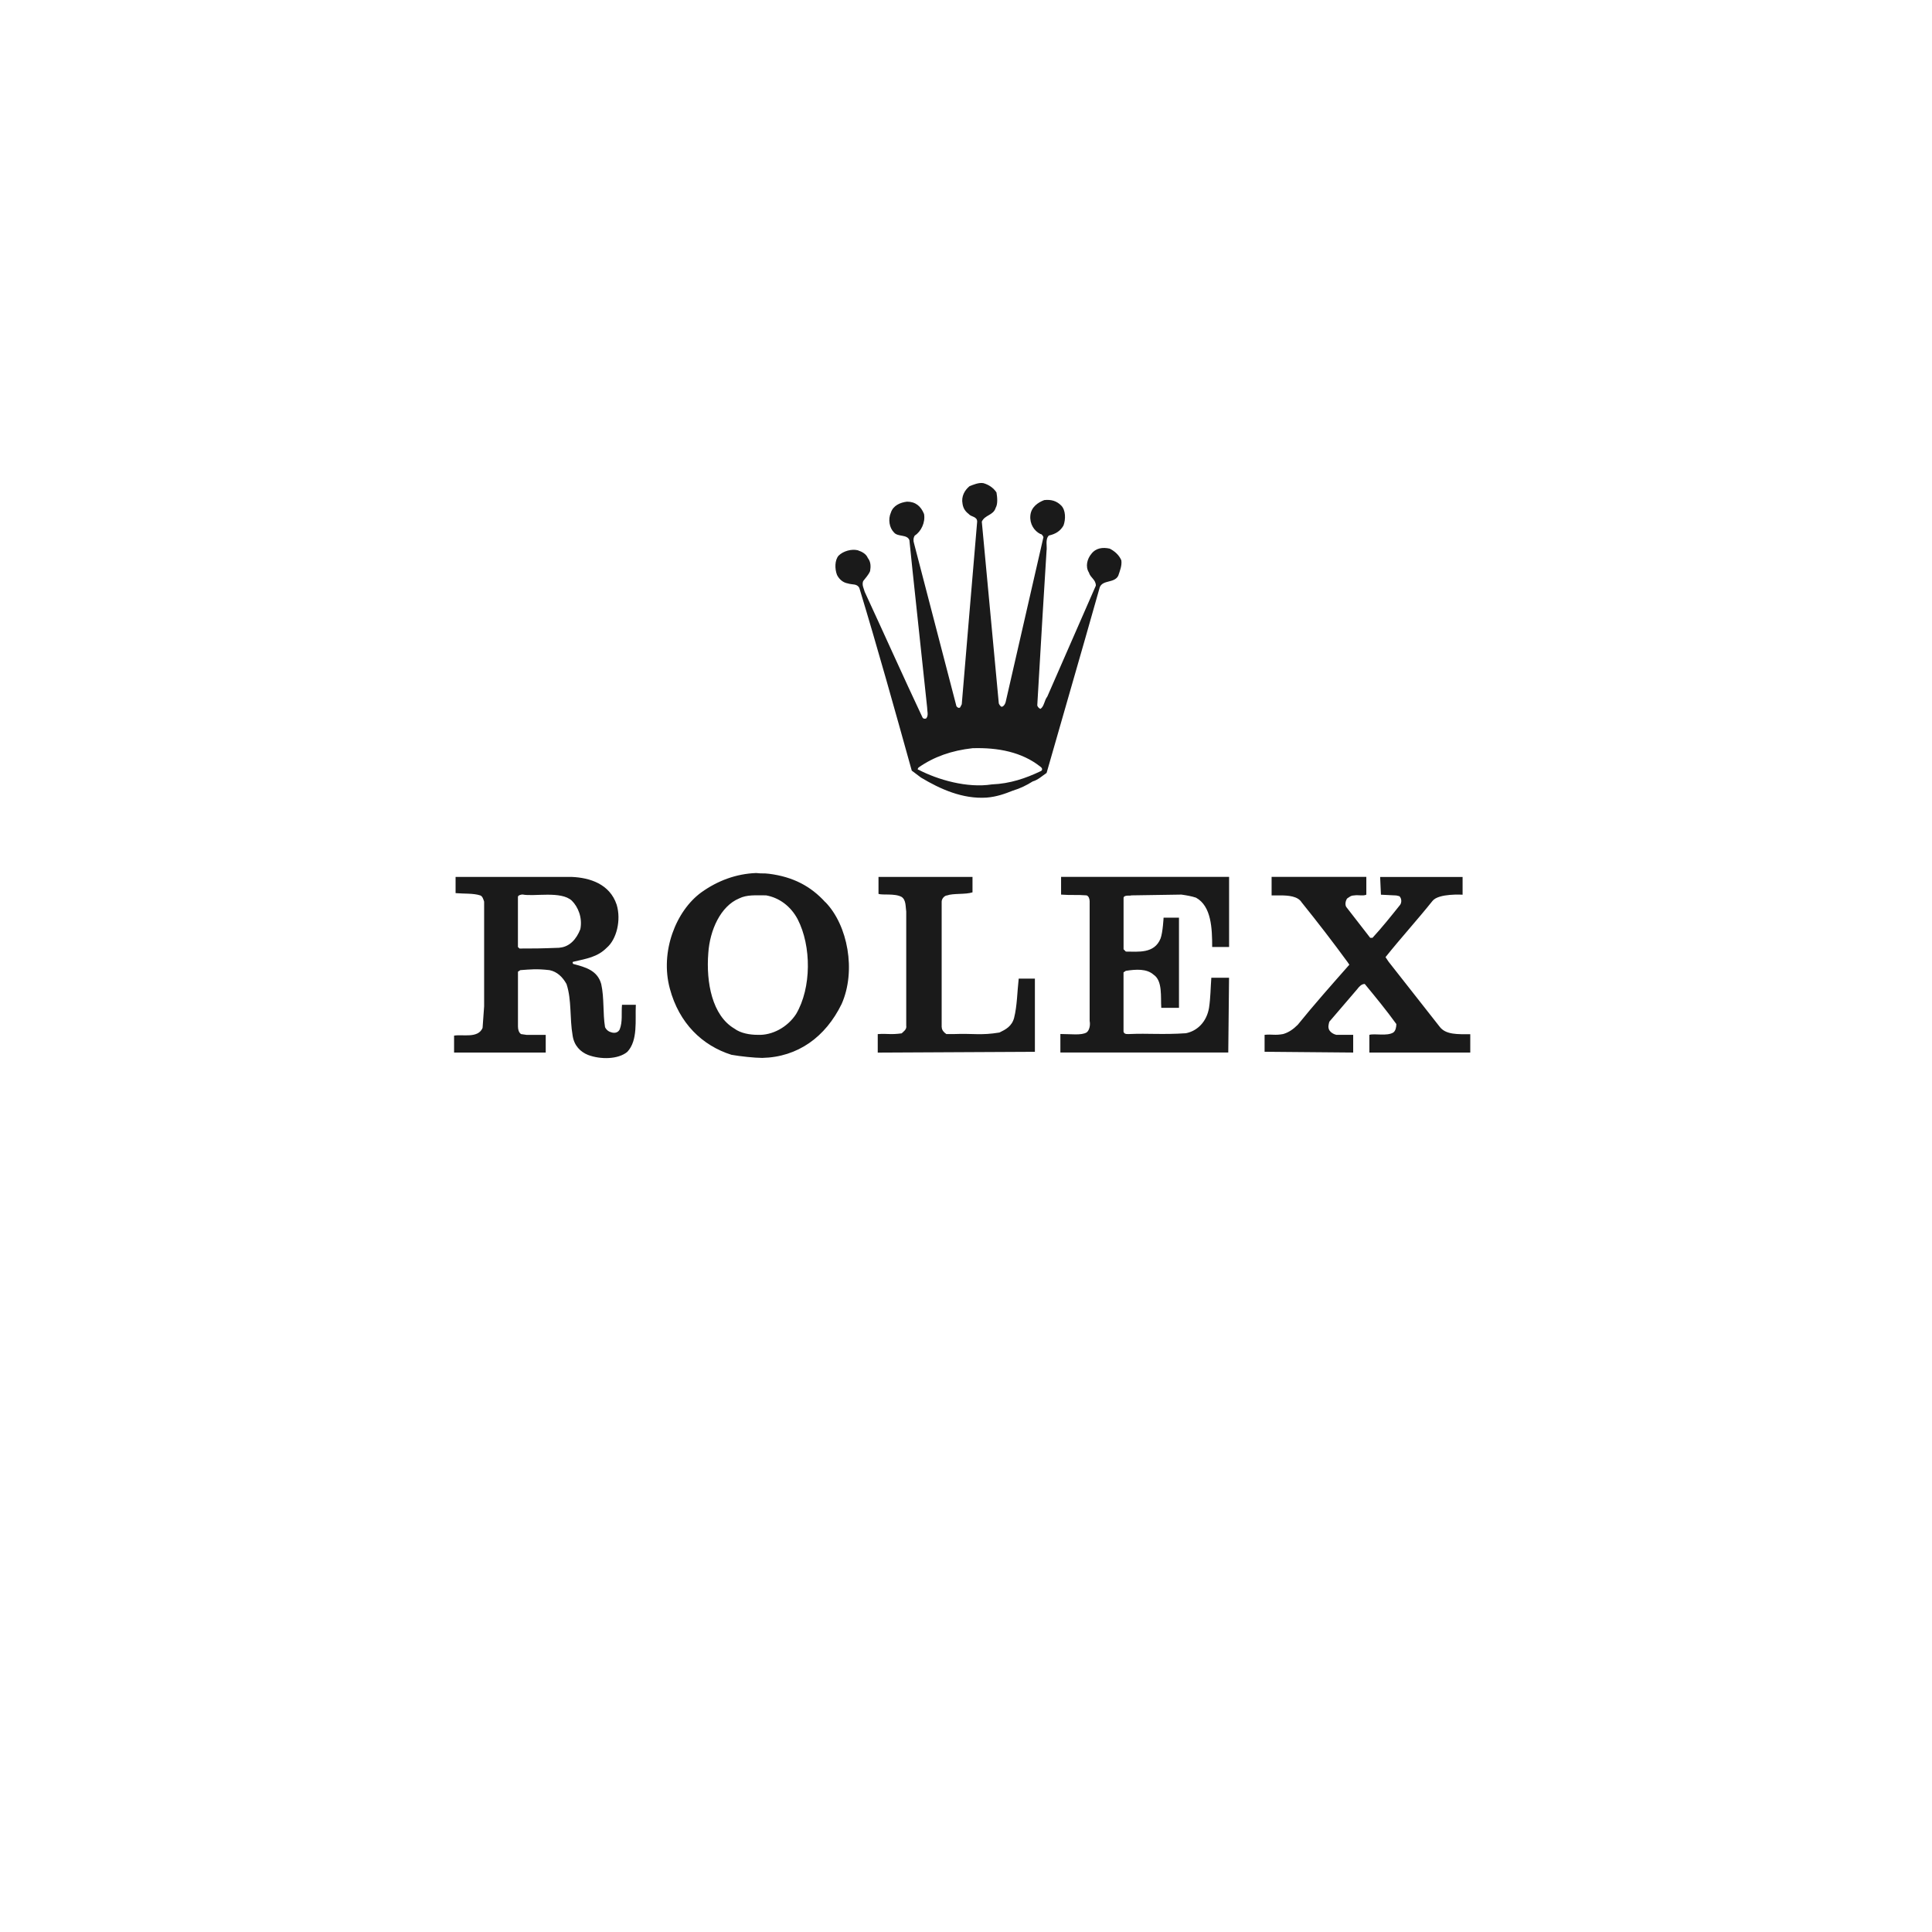 <?xml version="1.0" encoding="UTF-8"?> <svg xmlns="http://www.w3.org/2000/svg" width="200" height="200" viewBox="0 0 200 200" fill="none"> <g clip-path="url(#clip0_1029_6501)"> <path fill-rule="evenodd" clip-rule="evenodd" d="M85.446 93.405C83.93 91.731 82.095 90.773 79.623 90.454C78.99 90.375 78.99 90.454 78.275 90.375C76.201 90.454 74.287 91.172 72.612 92.369C69.98 94.276 68.305 98.508 69.341 102.339C70.299 105.922 72.692 108.24 75.723 109.193C76.601 109.35 78.115 109.514 78.912 109.514C82.582 109.432 85.454 107.361 87.128 103.927C88.643 100.497 87.766 95.79 85.454 93.398L85.446 93.405ZM65.825 104.015H64.389C64.309 104.892 64.468 105.769 64.15 106.567C63.99 106.886 63.67 106.965 63.351 106.886C63.032 106.812 62.792 106.647 62.634 106.335C62.395 104.9 62.56 103.302 62.239 101.869C61.845 100.433 60.563 100.115 59.371 99.795C59.292 99.795 59.212 99.556 59.371 99.556C60.727 99.236 61.845 99.077 62.801 98.118C63.837 97.242 64.317 95.248 63.837 93.653C63.12 91.499 61.046 90.861 59.21 90.78H47.162V92.455C48.039 92.536 48.995 92.455 49.714 92.693C49.952 92.776 50.035 93.094 50.117 93.335V104.176L49.956 106.411C49.48 107.527 47.884 107.048 47.006 107.209V108.962H56.493V107.128H54.498L53.94 107.048C53.7 106.889 53.62 106.57 53.62 106.251V100.588L53.86 100.429C54.895 100.355 55.535 100.272 56.891 100.429C57.688 100.593 58.247 101.152 58.646 101.867C59.197 103.544 58.958 105.376 59.279 107.209C59.435 108.245 60.076 108.886 60.873 109.207C62.147 109.687 63.982 109.687 64.942 108.886C66.06 107.692 65.739 105.615 65.821 104.02L65.825 104.015ZM82.414 104.971C81.537 106.327 79.942 107.204 78.426 107.125C77.629 107.125 76.672 106.965 76.034 106.487C73.721 105.131 73.084 101.701 73.322 98.67C73.481 96.277 74.598 93.805 76.511 93.007C77.31 92.608 78.188 92.687 79.304 92.687C80.66 92.928 81.857 93.805 82.575 95.161C84.009 97.952 84.009 102.259 82.414 104.971V104.971ZM97.49 106.327C97.49 106.646 97.728 106.886 97.966 107.045H98.764C100.753 106.965 101.55 107.204 103.465 106.886C104.102 106.573 104.739 106.253 104.979 105.373C105.3 104.099 105.3 102.661 105.457 101.305H107.132V108.883L90.863 108.965V107.05C91.898 106.973 92.138 107.132 93.337 106.973C93.494 106.814 93.893 106.575 93.813 106.176V94.365C93.734 93.888 93.813 93.17 93.337 92.851C92.617 92.454 91.341 92.693 90.942 92.531V90.78H100.673V92.374C99.955 92.616 98.678 92.457 98.04 92.695C97.802 92.695 97.481 93.016 97.481 93.335V106.337L97.49 106.327ZM112.802 93.326C112.802 93.086 112.72 92.767 112.481 92.688C111.52 92.608 110.887 92.688 109.843 92.608V90.773H127.235V98.031H125.484C125.484 96.118 125.405 93.805 123.81 92.927C123.332 92.767 122.853 92.689 122.294 92.608L117.108 92.688C117.026 92.767 116.385 92.608 116.311 92.928V98.27L116.549 98.508C117.823 98.508 119.5 98.747 120.141 97.152C120.379 96.511 120.453 94.999 120.453 94.999H122.048V104.329H120.215C120.135 103.211 120.374 101.536 119.418 100.899C118.698 100.26 117.585 100.34 116.545 100.5L116.307 100.659V106.801C116.386 107.12 116.783 107.039 117.023 107.039C118.776 106.96 120.371 107.12 122.764 106.96C123.961 106.722 124.917 105.764 125.158 104.329C125.317 103.291 125.317 102.254 125.396 101.218H127.231L127.15 108.954H109.77V107.039C110.886 107.039 111.923 107.199 112.482 106.881C112.8 106.642 112.88 106.083 112.8 105.689V93.326L112.802 93.326ZM152.206 108.959H141.757V107.125C142.316 106.965 143.592 107.284 144.23 106.886C144.47 106.726 144.549 106.327 144.549 106.009C143.513 104.572 142.395 103.216 141.279 101.86C140.958 101.86 140.72 102.1 140.482 102.419L137.61 105.769C137.529 106.089 137.45 106.327 137.61 106.646C137.769 106.885 138.009 107.045 138.328 107.125H140.082V108.959L130.91 108.879V107.125C131.707 107.045 131.947 107.204 132.825 107.045C133.382 106.886 133.86 106.567 134.34 106.088C136.015 104.017 137.849 101.946 139.684 99.866L139.524 99.628C138.012 97.557 136.417 95.486 134.741 93.406C134.346 92.773 133.384 92.691 132.513 92.691H131.636V90.776H141.442V92.617C141.124 92.776 140.565 92.617 140.166 92.697C139.848 92.697 139.689 92.858 139.449 93.017C139.29 93.256 139.211 93.655 139.369 93.894L141.843 97.083H142.081C143.037 96.048 143.996 94.852 144.951 93.656C145.108 93.415 145.108 93.015 144.869 92.776L144.549 92.698L142.954 92.619L142.872 90.786H151.407V92.619C151.407 92.619 148.933 92.461 148.295 93.26C146.7 95.254 145.024 97.087 143.429 99.082L143.75 99.562L149.013 106.261C149.65 107.14 150.927 107.06 152.202 107.06V108.975L152.206 108.959ZM57.928 98.112C55.854 98.191 55.296 98.191 53.78 98.191L53.616 98.032V92.846C53.616 92.681 53.936 92.599 54.092 92.599C55.288 92.839 58.079 92.2 59.197 93.238C59.838 93.875 60.314 94.992 60.076 96.188C59.675 97.225 58.958 98.023 57.923 98.103L57.928 98.112ZM107.699 79.846C106.184 80.564 104.589 81.123 102.674 81.202C100.121 81.601 97.091 80.724 95.096 79.687C94.938 79.687 95.017 79.527 95.096 79.447C96.691 78.33 98.526 77.693 100.68 77.453C103.319 77.374 105.793 77.852 107.7 79.368C107.938 79.527 107.938 79.767 107.7 79.845L107.699 79.846ZM116.074 57.991C115.836 57.434 115.357 57.035 114.877 56.794C114.16 56.636 113.441 56.716 112.964 57.353C112.564 57.833 112.324 58.63 112.724 59.269C112.883 59.827 113.441 59.985 113.441 60.625L108.417 72.109C108.098 72.509 108.098 73.145 107.699 73.386C107.539 73.306 107.38 73.146 107.38 72.987L107.939 63.494L108.337 57.034C108.417 56.557 108.178 55.838 108.576 55.439C109.294 55.28 109.773 54.961 110.092 54.402C110.331 53.764 110.331 52.807 109.852 52.328C109.374 51.852 108.817 51.69 108.098 51.769C107.46 52.009 106.742 52.488 106.662 53.365C106.58 54.243 107.057 54.96 107.698 55.281C107.854 55.281 107.936 55.439 108.018 55.599L104.107 72.668C104.026 72.987 103.788 73.227 103.628 73.145C103.548 73.066 103.389 72.907 103.389 72.747L101.636 54.002C101.955 53.286 102.833 53.365 103.072 52.568C103.311 52.169 103.237 51.45 103.154 50.974C102.833 50.493 102.356 50.174 101.797 50.014C101.318 49.934 100.759 50.173 100.361 50.333C99.882 50.731 99.484 51.37 99.643 52.167C99.717 52.645 99.956 52.964 100.276 53.203C100.514 53.523 101.155 53.443 101.155 54L100.358 63.413L99.561 72.905L99.397 73.225C99.237 73.384 98.998 73.143 98.998 73.064L94.618 56.238C94.536 55.997 94.536 55.679 94.698 55.439C95.337 55.041 95.816 54.083 95.656 53.206C95.335 52.409 94.776 51.932 93.9 51.932C93.184 52.014 92.467 52.335 92.228 53.05C91.909 53.765 92.068 54.644 92.547 55.121C92.947 55.606 93.903 55.285 94.141 55.918L94.462 59.033L95.977 73.234C95.977 73.633 96.137 74.032 95.898 74.351C95.816 74.431 95.577 74.431 95.497 74.272C93.503 70.045 91.509 65.578 89.516 61.271C89.436 60.95 89.195 60.553 89.355 60.153C89.594 59.832 89.914 59.515 90.073 59.117C90.153 58.638 90.153 58.16 89.835 57.761C89.674 57.362 89.276 57.123 88.797 56.964C88.164 56.803 87.285 57.043 86.808 57.523C86.405 57.999 86.405 58.879 86.646 59.515C86.886 59.994 87.285 60.312 87.764 60.395C88.242 60.553 88.721 60.395 88.96 60.871C90.875 67.173 92.628 73.475 94.385 79.775L95.34 80.494C97.336 81.691 99.647 82.728 102.121 82.568C103.157 82.49 104.036 82.171 104.834 81.852C105.631 81.611 106.269 81.293 106.905 80.893C107.464 80.734 107.864 80.334 108.343 80.016L112.329 66.136L113.847 60.794C114.166 59.997 115.362 60.395 115.762 59.597C115.92 59.119 116.16 58.562 116.08 58.003L116.074 57.991Z" fill="#1A1A1A"></path> </g> <defs> <clipPath id="clip0_1029_6501"> <rect width="105.205" height="60" fill="white" transform="translate(47 50)"></rect> </clipPath> </defs> </svg> 